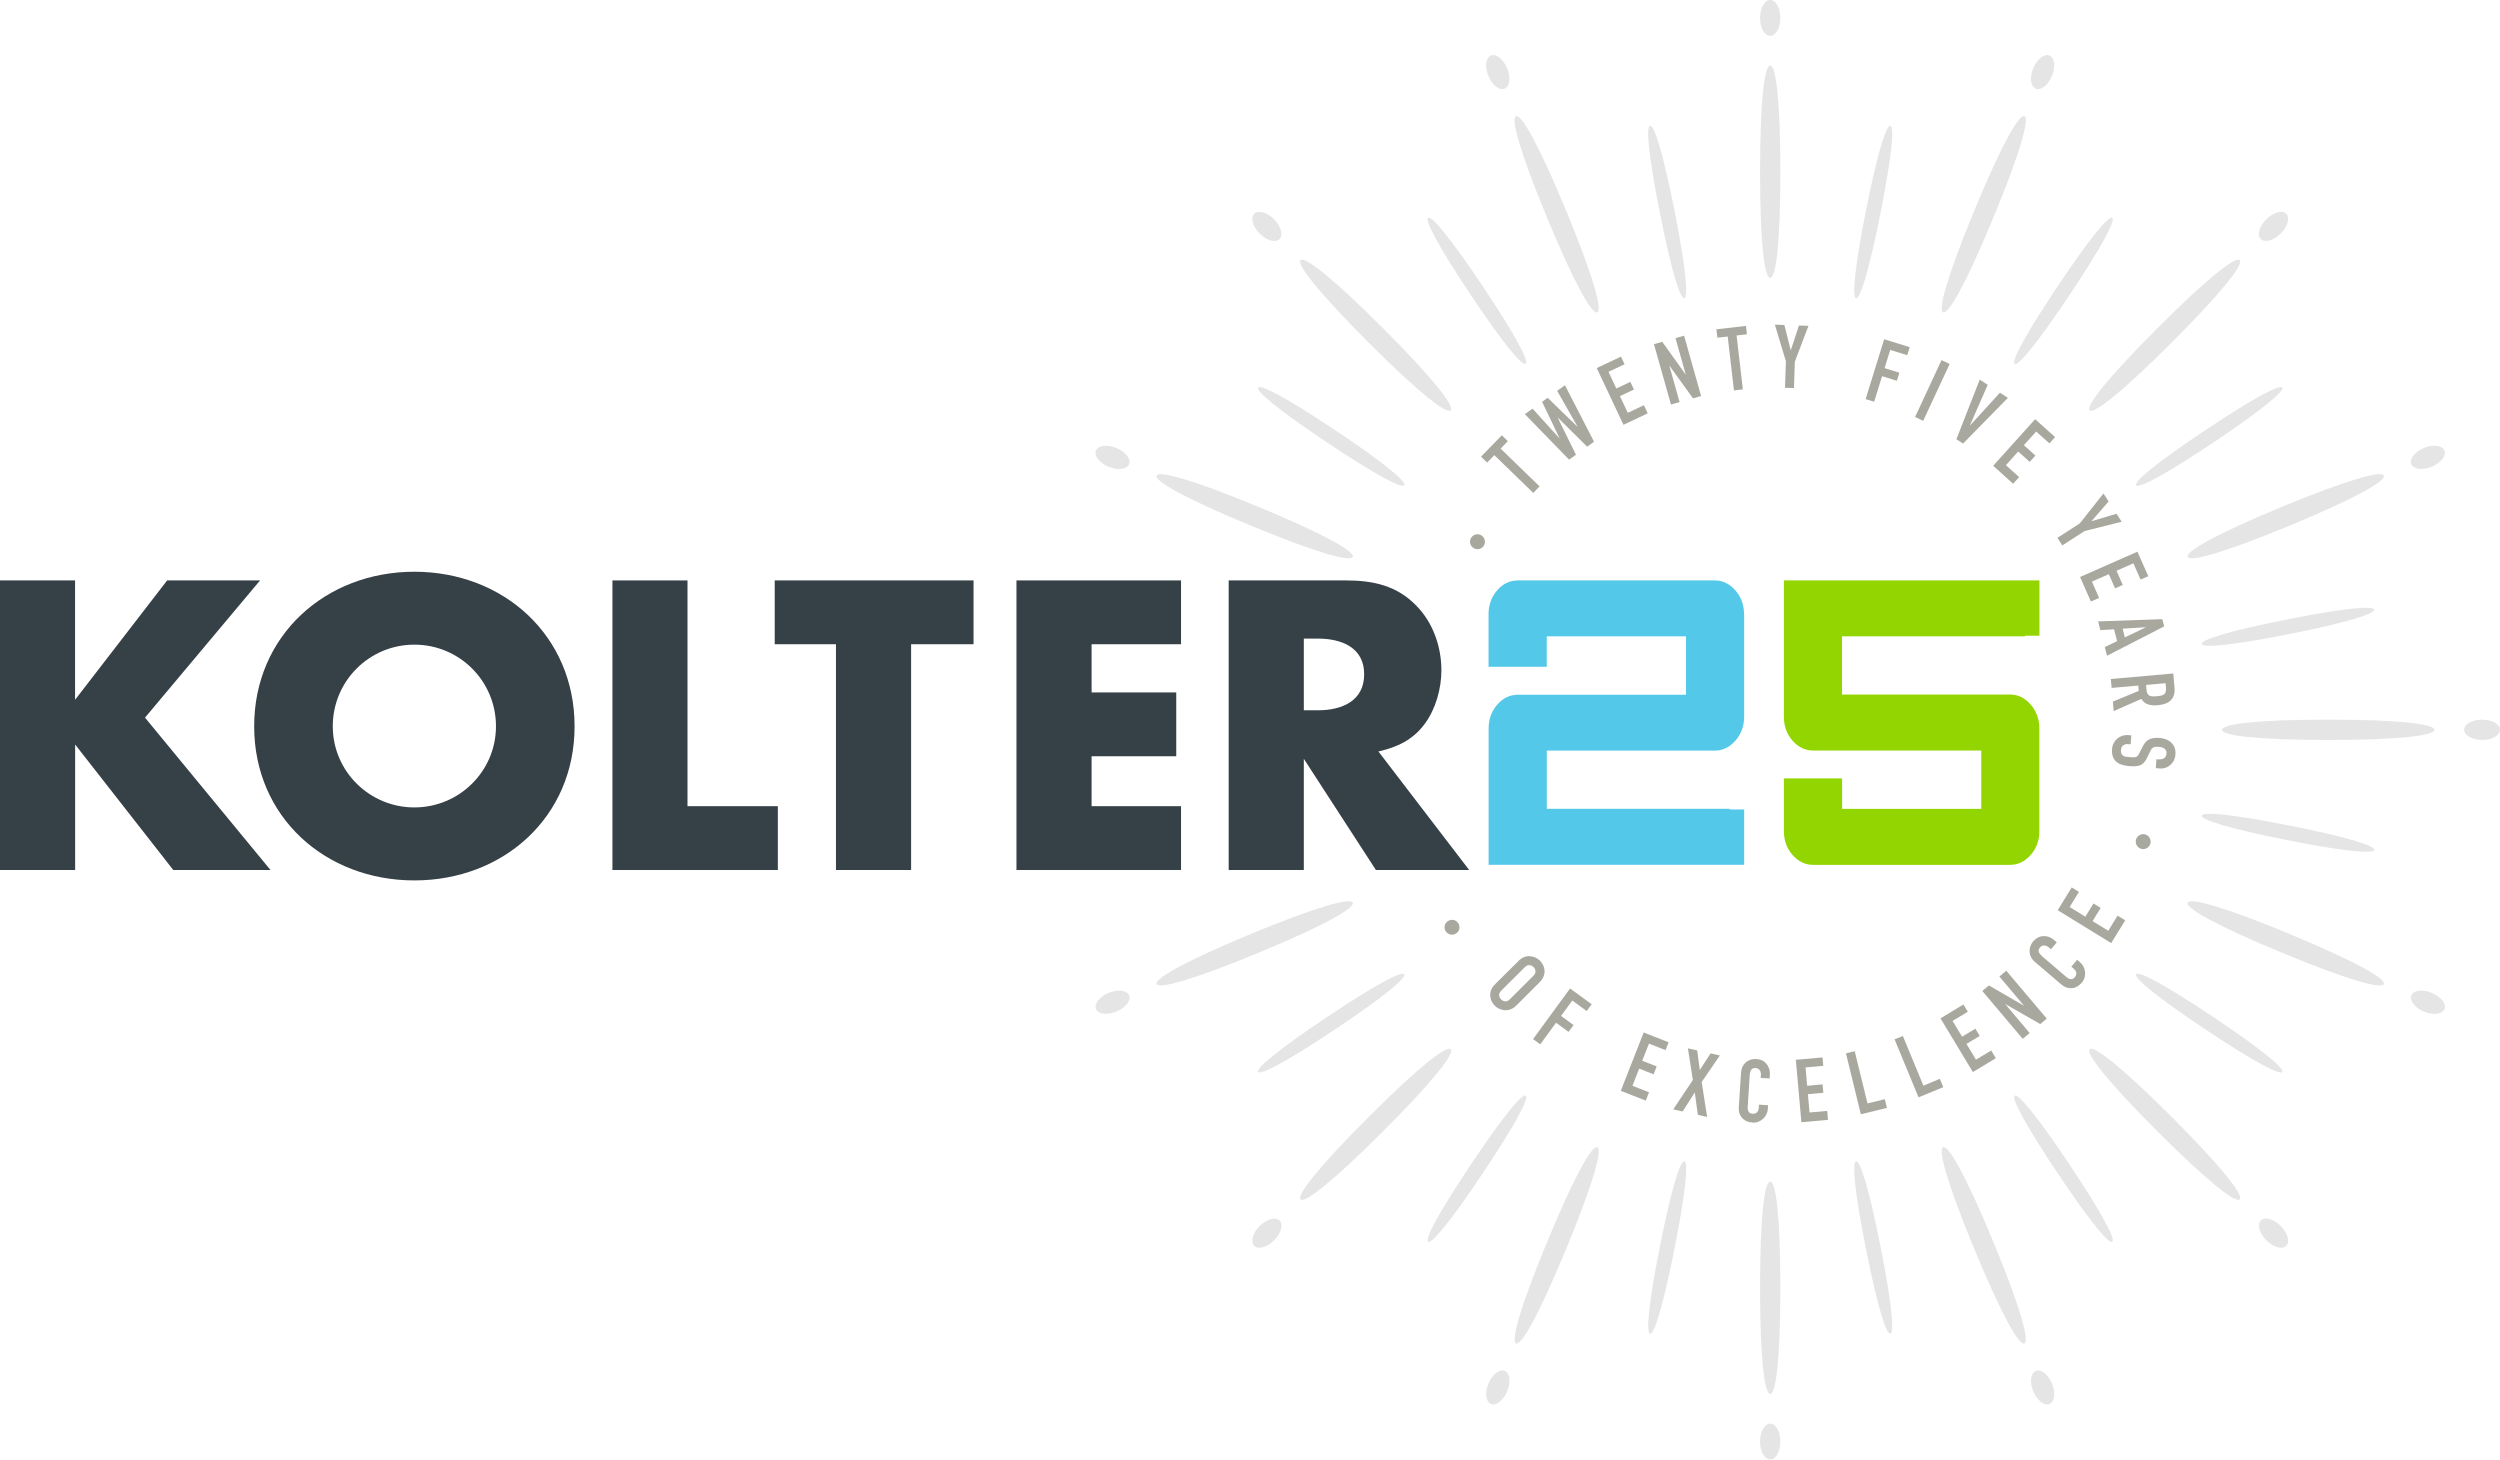 <?xml version="1.0" encoding="UTF-8"?>
<svg id="Layer_1" data-name="Layer 1" xmlns="http://www.w3.org/2000/svg" viewBox="0 0 360 210.18">
  <defs>
    <style>
      .cls-1 {
        opacity: .12;
      }

      .cls-2 {
        fill: #a9a89f;
      }

      .cls-3 {
        fill: #231f20;
      }

      .cls-4 {
        fill: #364147;
      }

      .cls-5 {
        fill: #93d500;
      }

      .cls-6 {
        fill: #54c8e8;
      }
    </style>
  </defs>
  <g>
    <path class="cls-2" d="M212.2,78.92c-.13-.08-.23-.17-.32-.29-.08-.12-.14-.24-.17-.37-.03-.13-.04-.27-.02-.41,.02-.14,.07-.27,.15-.4,.08-.13,.17-.23,.29-.32,.12-.08,.24-.14,.37-.17,.13-.03,.27-.04,.41-.02s.27,.07,.4,.15c.13,.08,.23,.17,.32,.29,.08,.12,.14,.24,.17,.37,.03,.13,.04,.27,.02,.41-.02,.14-.07,.28-.14,.4s-.17,.23-.29,.32c-.12,.08-.24,.14-.37,.17-.13,.03-.27,.04-.41,.02-.14-.02-.27-.07-.4-.14Z"/>
    <path class="cls-2" d="M220.79,70.98l-5.61-5.44-1.04,1.07-.87-.85,2.99-3.08,.87,.85-1.04,1.07,5.61,5.44-.9,.93Z"/>
    <path class="cls-2" d="M225.36,55.49l4.18,8.12-.99,.71-4.22-4.18h-.02l2.63,5.34-.99,.71-6.37-6.55,1.11-.8,3.87,4.28h.02l-2.52-5.26,.8-.58,4.28,4.15h.02l-2.93-5.15,1.11-.8Z"/>
    <path class="cls-2" d="M233.78,61.17l-3.85-8.17,3.49-1.65,.52,1.1-2.32,1.09,1.13,2.4,2.02-.95,.52,1.1-2.02,.95,1.13,2.4,2.32-1.09,.55,1.17-3.49,1.65Z"/>
    <path class="cls-2" d="M240.62,58.25l-2.45-8.69,1.2-.34,3.36,4.71h.02l-1.48-5.24,1.24-.35,2.45,8.69-1.17,.33-3.38-4.69h-.02l1.47,5.23-1.24,.35Z"/>
    <path class="cls-2" d="M249.69,56.22l-.9-7.76-1.49,.17-.14-1.21,4.26-.49,.14,1.21-1.49,.17,.9,7.76-1.28,.15Z"/>
    <path class="cls-2" d="M257.04,55.83l.13-3.81-1.59-5.27,1.37,.05,.91,3.62h.02l1.17-3.55,1.37,.05-1.96,5.15-.13,3.81-1.29-.04Z"/>
    <path class="cls-2" d="M268.65,57.47l2.67-8.62,3.68,1.14-.36,1.16-2.45-.76-.81,2.62,2.13,.66-.36,1.16-2.13-.66-1.14,3.68-1.24-.38Z"/>
    <path class="cls-2" d="M275.77,60.05l3.81-8.19,1.17,.55-3.81,8.19-1.17-.55Z"/>
    <path class="cls-2" d="M289.14,57.29l-6.46,6.58-.96-.62,3.36-8.58,1.15,.74-2.56,5.85h.02l4.3-4.71,1.15,.74Z"/>
    <path class="cls-2" d="M287.02,67.07l6.04-6.71,2.87,2.58-.81,.91-1.91-1.71-1.77,1.97,1.66,1.49-.82,.91-1.66-1.49-1.77,1.97,1.91,1.71-.87,.96-2.86-2.58Z"/>
    <path class="cls-2" d="M296.27,77.45l3.21-2.07,3.42-4.32,.74,1.15-2.45,2.82v.02l3.59-1.07,.74,1.15-5.34,1.34-3.21,2.07-.7-1.09Z"/>
    <path class="cls-2" d="M299.53,83.09l8.26-3.65,1.56,3.53-1.11,.49-1.03-2.34-2.43,1.07,.9,2.04-1.11,.49-.9-2.04-2.43,1.07,1.03,2.35-1.18,.52-1.56-3.53Z"/>
    <path class="cls-2" d="M302.12,89.48l9.25-.32,.27,1.04-8.23,4.23-.32-1.25,1.78-.86-.45-1.7-1.97,.12-.32-1.25Zm3.86,2.3l3.01-1.44v-.02l-3.33,.21,.32,1.25Z"/>
    <path class="cls-2" d="M303.95,97.78l9-.8,.18,2.07c.13,1.52-.68,2.35-2.44,2.51-.53,.05-.99,0-1.37-.13-.39-.13-.71-.39-.97-.79l-3.98,1.76-.12-1.37,3.73-1.54-.07-.77-3.84,.34-.11-1.29Zm7.9,.6l-2.81,.25,.06,.73c.02,.23,.07,.4,.14,.53,.07,.13,.17,.23,.3,.29,.12,.06,.27,.09,.45,.1,.17,0,.38,0,.6-.02,.23-.02,.43-.05,.6-.09,.17-.04,.32-.1,.44-.19,.22-.18,.31-.49,.27-.94l-.06-.67Z"/>
    <path class="cls-2" d="M310.43,110.62l.1-1.29,.29,.02c.29,.02,.55-.03,.78-.15,.22-.12,.35-.35,.37-.68,.01-.18,0-.32-.07-.44-.06-.12-.14-.21-.23-.29-.1-.08-.23-.13-.36-.17s-.28-.06-.43-.07c-.18-.01-.32-.02-.44-.01-.12,0-.23,.03-.32,.07-.1,.04-.18,.11-.26,.2s-.15,.22-.23,.38l-.47,.96c-.13,.28-.28,.5-.44,.67-.16,.17-.34,.29-.54,.38-.21,.08-.44,.12-.7,.14-.26,.01-.55,0-.88-.02-.38-.03-.73-.09-1.05-.2-.32-.1-.59-.24-.8-.43-.22-.19-.39-.44-.5-.74-.11-.3-.15-.65-.12-1.06,.02-.31,.1-.6,.23-.86,.13-.26,.3-.48,.51-.66,.21-.18,.45-.32,.71-.41,.26-.09,.55-.13,.85-.11l.48,.04-.1,1.29-.4-.03c-.24-.02-.45,.04-.65,.16s-.31,.35-.34,.68c-.02,.22,0,.39,.06,.52,.05,.13,.14,.23,.25,.31,.11,.08,.25,.13,.41,.15,.16,.02,.35,.04,.55,.06,.24,.02,.43,.02,.58,.02s.28-.03,.37-.07c.1-.05,.18-.12,.24-.22,.07-.09,.14-.22,.22-.37l.45-.9c.27-.54,.6-.89,.99-1.05,.39-.16,.87-.22,1.43-.18,.34,.03,.65,.1,.95,.21,.3,.12,.55,.27,.75,.48,.21,.19,.36,.43,.47,.71,.11,.29,.15,.62,.12,1-.02,.32-.11,.61-.24,.87s-.31,.47-.52,.65c-.43,.36-.91,.52-1.44,.48l-.63-.05Z"/>
  </g>
  <g>
    <path class="cls-2" d="M208.53,132.62c.13-.08,.26-.13,.4-.15,.14-.02,.28-.02,.41,.01,.13,.03,.26,.09,.37,.17,.12,.08,.22,.19,.29,.31,.08,.12,.13,.26,.15,.4,.02,.14,.02,.28-.01,.41-.03,.13-.09,.26-.17,.37s-.18,.22-.31,.29c-.12,.08-.26,.13-.4,.15-.14,.02-.28,.02-.41-.01-.13-.03-.26-.09-.38-.17-.12-.08-.22-.19-.29-.31-.08-.13-.13-.26-.15-.4-.02-.14-.02-.28,.01-.41,.03-.13,.09-.26,.17-.37,.08-.12,.19-.22,.31-.29Z"/>
    <path class="cls-2" d="M218.66,138.37c.26-.26,.53-.44,.82-.55,.29-.11,.57-.15,.85-.13,.27,.02,.53,.09,.78,.2,.25,.12,.46,.27,.65,.45,.18,.19,.33,.4,.45,.65,.12,.25,.18,.51,.21,.78,.01,.27-.04,.56-.15,.84-.11,.29-.29,.56-.55,.82l-3.38,3.37c-.27,.27-.54,.45-.83,.55-.28,.1-.56,.14-.83,.12-.28-.02-.54-.09-.79-.2-.25-.12-.46-.27-.65-.45-.19-.19-.33-.4-.45-.65-.12-.25-.18-.51-.19-.78-.02-.28,.01-.55,.12-.83,.1-.28,.29-.56,.56-.82l3.38-3.36Zm-2.47,4.28c-.22,.22-.32,.45-.31,.67,.02,.23,.11,.42,.28,.59,.17,.17,.36,.26,.59,.28,.23,.02,.45-.08,.67-.3l3.38-3.37c.22-.22,.32-.44,.31-.67-.02-.23-.11-.42-.28-.59s-.36-.26-.59-.28c-.23-.02-.45,.08-.67,.3l-3.38,3.36Z"/>
    <path class="cls-2" d="M220.76,149.63l5.33-7.29,3.11,2.27-.72,.98-2.07-1.51-1.62,2.21,1.8,1.32-.72,.98-1.8-1.32-2.27,3.11-1.05-.76Z"/>
    <path class="cls-2" d="M233.39,157.09l3.3-8.41,3.59,1.41-.44,1.13-2.39-.94-.97,2.47,2.08,.81-.44,1.14-2.08-.82-.97,2.47,2.39,.94-.47,1.2-3.59-1.41Z"/>
    <path class="cls-2" d="M240.95,159.74l2.82-4.22-.71-4.56,1.34,.3,.37,2.83,1.55-2.4,1.34,.3-2.62,3.82,.79,5.03-1.34-.3-.44-3.22-1.75,2.73-1.34-.3Z"/>
    <path class="cls-2" d="M254.61,159.13l-.04,.56c-.02,.28-.09,.54-.21,.78-.12,.24-.28,.45-.48,.64-.2,.18-.42,.32-.68,.42-.26,.1-.53,.14-.82,.12-.24-.02-.49-.06-.74-.15-.25-.08-.47-.22-.66-.4-.19-.18-.35-.41-.46-.68-.12-.27-.16-.62-.13-1.03l.32-4.96c.02-.3,.09-.57,.2-.81,.12-.25,.28-.46,.47-.63,.2-.17,.43-.3,.69-.39,.27-.09,.55-.12,.86-.1,.61,.04,1.09,.27,1.44,.69,.17,.2,.3,.44,.39,.72,.09,.27,.12,.57,.1,.88l-.03,.51-1.29-.08,.03-.43c.02-.25-.04-.48-.17-.67-.13-.19-.32-.3-.57-.32-.32-.02-.54,.06-.66,.26s-.19,.44-.21,.74l-.29,4.61c-.02,.26,.03,.49,.13,.67,.1,.19,.3,.29,.6,.3,.08,0,.18,0,.27-.03,.1-.02,.19-.06,.28-.13,.08-.06,.15-.15,.21-.27,.06-.12,.09-.26,.1-.44l.03-.44,1.29,.08Z"/>
    <path class="cls-2" d="M259.4,161.61l-.8-9,3.84-.34,.11,1.21-2.55,.23,.23,2.64,2.22-.2,.11,1.21-2.22,.2,.23,2.64,2.55-.23,.11,1.29-3.84,.34Z"/>
    <path class="cls-2" d="M267.96,160.45l-2.14-8.77,1.26-.31,1.84,7.52,2.49-.61,.31,1.26-3.75,.91Z"/>
    <path class="cls-2" d="M276.27,158.02l-3.45-8.35,1.19-.49,2.96,7.15,2.37-.98,.49,1.2-3.57,1.47Z"/>
    <path class="cls-2" d="M284.09,154.37l-4.66-7.73,3.3-1.99,.63,1.04-2.19,1.32,1.37,2.27,1.91-1.15,.63,1.04-1.91,1.15,1.37,2.27,2.19-1.32,.67,1.11-3.3,1.99Z"/>
    <path class="cls-2" d="M291.28,149.6l-5.83-6.9,.95-.8,5,2.9,.02-.02-3.51-4.16,.99-.84,5.83,6.9-.93,.79-5.01-2.87h-.02l3.5,4.16-.99,.83Z"/>
    <path class="cls-2" d="M299.11,138.21l.42,.36c.21,.18,.38,.39,.5,.63s.19,.5,.22,.77c.03,.27,0,.53-.07,.8-.07,.26-.21,.5-.39,.72-.16,.19-.35,.35-.56,.5-.22,.15-.45,.25-.71,.29-.26,.04-.53,.03-.82-.04s-.59-.24-.91-.51l-3.78-3.23c-.23-.19-.4-.41-.53-.65-.13-.24-.2-.49-.22-.76-.02-.26,.01-.52,.1-.79,.09-.27,.23-.52,.44-.76,.4-.46,.87-.71,1.42-.74,.27-.01,.54,.02,.81,.12,.27,.09,.53,.24,.76,.45l.39,.33-.84,.99-.33-.28c-.19-.16-.41-.25-.64-.26-.24-.01-.43,.08-.59,.26-.21,.24-.27,.47-.19,.68,.08,.21,.24,.41,.47,.61l3.51,3c.2,.17,.4,.27,.61,.3,.21,.03,.41-.07,.6-.29,.05-.06,.1-.14,.14-.24s.06-.19,.07-.3c0-.1-.03-.21-.09-.33-.06-.12-.15-.23-.29-.35l-.34-.29,.84-.99Z"/>
    <path class="cls-2" d="M304,135.8l-7.69-4.73,2.02-3.28,1.04,.64-1.34,2.18,2.26,1.39,1.17-1.9,1.04,.64-1.17,1.9,2.26,1.39,1.34-2.18,1.1,.68-2.02,3.28Z"/>
    <path class="cls-2" d="M308.28,122.21c-.14-.05-.27-.12-.37-.21-.11-.09-.19-.2-.25-.32-.06-.12-.1-.25-.11-.39-.01-.14,0-.29,.05-.43,.04-.14,.11-.27,.21-.37,.09-.11,.2-.19,.32-.25s.25-.1,.4-.12c.14-.01,.28,0,.42,.05,.14,.05,.27,.12,.37,.21,.11,.09,.19,.2,.25,.32,.06,.12,.1,.25,.12,.4s0,.28-.05,.43c-.05,.14-.12,.27-.21,.37-.09,.11-.2,.19-.32,.25-.12,.06-.25,.1-.4,.12-.14,.01-.28,0-.43-.05Z"/>
  </g>
  <path class="cls-4" d="M24.95,125.28l-14.13-18.07v18.07H0v-41.7H10.81v17.19l13.26-17.19h13.38l-16.57,19.76,18.07,21.94h-14Z"/>
  <path class="cls-4" d="M59.67,126.78c-12.82,0-23.07-9.13-23.07-22.19s10.25-22.26,23.07-22.26,23.07,9.19,23.07,22.26-10.25,22.19-23.07,22.19Zm0-33.95c-6.5,0-11.75,5.25-11.75,11.75s5.31,11.69,11.75,11.69,11.75-5.19,11.75-11.69-5.25-11.75-11.75-11.75Z"/>
  <path class="cls-4" d="M88.19,125.28v-41.7h10.81v32.51h13.01v9.19h-23.82Z"/>
  <path class="cls-4" d="M131.2,92.77v32.51h-10.82v-32.51h-8.82v-9.19h28.63v9.19h-9Z"/>
  <path class="cls-4" d="M146.37,125.28v-41.7h23.7v9.19h-12.88v6.94h12.19v9.19h-12.19v7.19h12.88v9.19h-23.7Z"/>
  <path class="cls-4" d="M198.13,125.28l-10.38-16.01v16.01h-10.82v-41.7h16.88c3.94,0,7.38,.75,10.19,3.69,2.38,2.44,3.56,5.88,3.56,9.25,0,2.63-.81,5.56-2.38,7.69-1.69,2.31-3.94,3.38-6.69,4l13.07,17.07h-13.44Zm-8.32-33.32h-2.06v10.32h2.06c3.38,0,6.63-1.31,6.63-5.19s-3.31-5.13-6.63-5.13Z"/>
  <path class="cls-5" d="M291.59,91.64v-.09h2.09v-7.97h-36.8v19.63c0,1.34,.41,2.48,1.24,3.44,.83,.95,1.83,1.43,2.99,1.43h24.19v8.4h-20.04v-4.39h-8.38v7.58c0,1.34,.41,2.48,1.24,3.44,.83,.95,1.83,1.43,2.99,1.43h28.33c1.15,0,2.14-.48,2.98-1.43,.84-.95,1.25-2.1,1.25-3.44v-14.77c0-1.32-.42-2.47-1.25-3.44-.84-.97-1.83-1.45-2.98-1.45h-24.19v-8.38h26.33Z"/>
  <path class="cls-6" d="M251.14,88.44c0-1.33-.42-2.49-1.25-3.43-.83-.95-1.84-1.43-2.98-1.43h-28.33c-1.16,0-2.17,.48-2.99,1.43-.82,.95-1.24,2.1-1.24,3.43v7.58h8.38v-4.39h20.05v8.41h-24.19c-1.16,0-2.17,.48-2.99,1.43-.82,.95-1.24,2.1-1.24,3.43v19.63h36.8v-7.97h-2.09v-.09h-26.33v-8.38h24.19c1.14,0,2.15-.49,2.98-1.45,.83-.96,1.25-2.12,1.25-3.43v-14.77Z"/>
  <g class="cls-1">
    <path class="cls-3" d="M254.91,170.15c-.81,0-1.46,4.79-1.46,15.28s.65,15.29,1.46,15.29,1.46-4.8,1.46-15.29-.65-15.28-1.46-15.28Z"/>
    <path class="cls-3" d="M254.91,205.01c-.81,0-1.46,1.15-1.46,2.58s.65,2.58,1.46,2.58,1.46-1.16,1.46-2.58-.65-2.58-1.46-2.58Z"/>
    <path class="cls-3" d="M254.91,40.02c.81,0,1.46-4.79,1.46-15.28s-.65-15.29-1.46-15.29-1.46,4.8-1.46,15.29,.65,15.28,1.46,15.28Z"/>
    <path class="cls-3" d="M254.91,5.16c.81,0,1.46-1.15,1.46-2.58s-.65-2.58-1.46-2.58-1.46,1.16-1.46,2.58,.65,2.58,1.46,2.58Z"/>
    <path class="cls-3" d="M272.21,18.12c-.58-.12-1.82,3.69-3.51,12.21-1.69,8.52-2,12.5-1.43,12.62,.57,.11,1.81-3.68,3.51-12.2,1.69-8.52,2.01-12.51,1.43-12.62Z"/>
    <path class="cls-3" d="M242.55,167.23c-.57-.11-1.82,3.68-3.51,12.2-1.7,8.52-2,12.51-1.43,12.62,.57,.12,1.82-3.69,3.51-12.21,1.69-8.52,2-12.5,1.43-12.62Z"/>
    <path class="cls-3" d="M230.01,165.2c-.74-.31-3.18,3.87-7.19,13.56-4.02,9.69-5.25,14.38-4.51,14.69,.75,.31,3.19-3.88,7.2-13.57,4.01-9.69,5.25-14.37,4.5-14.68Z"/>
    <path class="cls-3" d="M216.67,197.41c-.74-.31-1.79,.51-2.33,1.82-.55,1.32-.39,2.64,.36,2.94,.75,.31,1.79-.51,2.34-1.83,.54-1.31,.39-2.63-.36-2.94Z"/>
    <path class="cls-3" d="M279.81,44.98c.74,.31,3.18-3.87,7.2-13.56,4.02-9.69,5.25-14.38,4.5-14.69-.75-.31-3.19,3.88-7.2,13.57-4.01,9.69-5.24,14.37-4.5,14.68Z"/>
    <path class="cls-3" d="M293.15,12.77c.74,.31,1.79-.51,2.33-1.82,.55-1.32,.39-2.64-.36-2.95-.75-.31-1.79,.51-2.33,1.83-.55,1.32-.39,2.63,.36,2.94Z"/>
    <path class="cls-3" d="M290.11,52.4c.49,.33,3.09-2.71,7.91-9.93,4.83-7.22,6.64-10.8,6.15-11.11-.49-.33-3.09,2.71-7.92,9.94-4.82,7.22-6.64,10.78-6.15,11.11Z"/>
    <path class="cls-3" d="M219.71,157.77c-.49-.33-3.09,2.71-7.91,9.93-4.83,7.22-6.64,10.79-6.15,11.11,.49,.33,3.09-2.71,7.91-9.93,4.83-7.22,6.64-10.79,6.15-11.11Z"/>
    <path class="cls-3" d="M208.9,151.09c-.57-.57-4.42,2.36-11.84,9.78-7.42,7.42-10.35,11.28-9.78,11.85,.57,.57,4.43-2.36,11.85-9.78,7.42-7.42,10.35-11.27,9.78-11.84Z"/>
    <path class="cls-3" d="M181.4,176.54c-1.01,1.01-1.36,2.29-.79,2.86,.57,.57,1.85,.21,2.86-.79,1.01-1.01,1.37-2.28,.79-2.85-.57-.57-1.85-.22-2.86,.79Z"/>
    <path class="cls-3" d="M300.91,59.08c.57,.57,4.42-2.36,11.84-9.78,7.42-7.42,10.35-11.27,9.78-11.84-.57-.57-4.43,2.36-11.84,9.78-7.42,7.42-10.35,11.27-9.78,11.84Z"/>
    <path class="cls-3" d="M328.42,33.64c1.01-1.01,1.37-2.29,.79-2.86-.57-.57-1.85-.21-2.86,.79-1.01,1.01-1.37,2.28-.79,2.85,.57,.57,1.85,.22,2.85-.79Z"/>
    <path class="cls-3" d="M328.64,55.82c-.32-.49-3.89,1.33-11.11,6.15-7.22,4.82-10.26,7.42-9.93,7.91,.32,.49,3.88-1.32,11.11-6.15,7.22-4.83,10.26-7.43,9.94-7.92Z"/>
    <path class="cls-3" d="M181.18,154.35c.32,.49,3.89-1.33,11.11-6.15,7.22-4.82,10.26-7.42,9.93-7.91-.32-.48-3.89,1.32-11.11,6.15-7.22,4.83-10.26,7.43-9.94,7.91Z"/>
    <path class="cls-3" d="M194.8,129.99c-.31-.74-4.99,.49-14.68,4.5-9.69,4.02-13.88,6.46-13.57,7.2,.31,.75,4.99-.49,14.69-4.5,9.69-4.01,13.87-6.45,13.56-7.2Z"/>
    <path class="cls-3" d="M159.65,142.97c-1.32,.55-2.14,1.59-1.83,2.33,.31,.75,1.63,.91,2.95,.36,1.32-.54,2.13-1.59,1.82-2.33-.31-.74-1.62-.91-2.94-.36Z"/>
    <path class="cls-3" d="M315.02,80.19c.31,.74,4.99-.49,14.68-4.5,9.69-4.01,13.88-6.45,13.57-7.2-.31-.75-4.99,.49-14.69,4.5-9.69,4.01-13.87,6.45-13.56,7.2Z"/>
    <path class="cls-3" d="M350.17,67.21c1.32-.55,2.13-1.59,1.83-2.34-.31-.75-1.63-.91-2.95-.36-1.32,.54-2.14,1.58-1.82,2.33,.31,.74,1.63,.91,2.94,.36Z"/>
    <path class="cls-3" d="M329.67,91.3c8.52-1.69,12.33-2.94,12.21-3.51-.11-.58-4.1-.27-12.63,1.43-8.52,1.69-12.31,2.93-12.2,3.51,.12,.57,4.1,.27,12.61-1.43Z"/>
    <path class="cls-3" d="M350.55,105.09c0-.81-4.8-1.46-15.29-1.46s-15.28,.65-15.29,1.46c0,.81,4.79,1.46,15.29,1.46,10.49,0,15.29-.65,15.29-1.46Z"/>
    <path class="cls-3" d="M357.42,103.63c-1.43,0-2.58,.65-2.58,1.46,0,.8,1.16,1.46,2.58,1.46s2.58-.65,2.58-1.46c0-.81-1.16-1.46-2.58-1.46Z"/>
    <path class="cls-3" d="M329.26,120.96c8.52,1.7,12.51,2,12.62,1.43,.12-.58-3.69-1.82-12.21-3.51-8.52-1.69-12.5-2-12.62-1.43-.11,.57,3.68,1.81,12.2,3.51Z"/>
    <path class="cls-3" d="M180.12,75.69c9.69,4.01,14.37,5.25,14.68,4.5,.31-.74-3.87-3.18-13.56-7.19-9.7-4.02-14.38-5.25-14.69-4.51-.31,.75,3.88,3.19,13.57,7.2Z"/>
    <path class="cls-3" d="M159.65,67.21c1.31,.54,2.63,.39,2.94-.36,.31-.75-.51-1.79-1.82-2.33-1.32-.55-2.64-.39-2.95,.36-.31,.75,.51,1.79,1.83,2.34Z"/>
    <path class="cls-3" d="M329.7,134.49c-9.69-4.01-14.37-5.25-14.68-4.5-.31,.74,3.87,3.18,13.57,7.2,9.69,4.02,14.38,5.25,14.68,4.51,.31-.75-3.88-3.18-13.57-7.2Z"/>
    <path class="cls-3" d="M350.17,142.97c-1.32-.54-2.63-.39-2.94,.36-.31,.74,.51,1.79,1.82,2.34,1.32,.55,2.64,.39,2.95-.36,.31-.75-.51-1.79-1.83-2.33Z"/>
    <path class="cls-3" d="M317.53,148.2c7.22,4.83,10.79,6.64,11.11,6.16,.33-.49-2.71-3.09-9.94-7.92-7.22-4.82-10.78-6.64-11.11-6.15-.32,.49,2.71,3.09,9.93,7.91Z"/>
    <path class="cls-3" d="M192.29,61.97c-7.22-4.83-10.79-6.64-11.11-6.15-.33,.48,2.71,3.09,9.94,7.91,7.22,4.83,10.79,6.64,11.11,6.15,.32-.49-2.7-3.09-9.93-7.91Z"/>
    <path class="cls-3" d="M208.9,59.08c.57-.57-2.36-4.42-9.77-11.84-7.42-7.42-11.28-10.35-11.85-9.78-.57,.57,2.36,4.42,9.78,11.85,7.42,7.42,11.27,10.35,11.84,9.77Z"/>
    <path class="cls-3" d="M184.25,34.43c.57-.57,.22-1.85-.79-2.86-1.01-1.01-2.29-1.36-2.86-.79-.57,.57-.21,1.85,.79,2.86,1.01,1.01,2.28,1.36,2.85,.79Z"/>
    <path class="cls-3" d="M300.91,151.09c-.57,.57,2.36,4.42,9.78,11.84,7.42,7.42,11.27,10.35,11.84,9.78,.57-.57-2.37-4.42-9.78-11.85-7.42-7.42-11.27-10.34-11.84-9.78Z"/>
    <path class="cls-3" d="M325.57,175.75c-.57,.57-.22,1.85,.79,2.86,1.01,1.01,2.29,1.36,2.86,.79,.57-.57,.21-1.85-.8-2.86-1.01-1.01-2.28-1.37-2.85-.79Z"/>
    <path class="cls-3" d="M290.11,157.77c-.48,.32,1.32,3.88,6.15,11.11,4.83,7.23,7.43,10.26,7.91,9.94,.49-.32-1.33-3.89-6.15-11.11-4.82-7.22-7.42-10.26-7.91-9.93Z"/>
    <path class="cls-3" d="M219.71,52.4c.48-.33-1.32-3.89-6.15-11.11-4.83-7.22-7.43-10.26-7.92-9.93-.48,.32,1.33,3.89,6.15,11.11,4.82,7.22,7.42,10.26,7.91,9.93Z"/>
    <path class="cls-3" d="M230.01,44.98c.74-.31-.49-4.98-4.5-14.68-4.02-9.69-6.46-13.88-7.21-13.57-.74,.31,.49,4.99,4.51,14.69,4.01,9.69,6.45,13.87,7.2,13.56Z"/>
    <path class="cls-3" d="M216.67,12.77c.75-.31,.91-1.63,.36-2.94-.55-1.32-1.59-2.14-2.34-1.83-.75,.31-.91,1.63-.36,2.94,.54,1.32,1.59,2.14,2.33,1.83Z"/>
    <path class="cls-3" d="M279.81,165.2c-.74,.31,.48,4.99,4.5,14.68,4.01,9.69,6.45,13.88,7.2,13.57,.75-.31-.49-4.99-4.5-14.69-4.01-9.69-6.45-13.87-7.19-13.56Z"/>
    <path class="cls-3" d="M293.15,197.41c-.74,.31-.91,1.63-.36,2.94,.55,1.32,1.59,2.13,2.33,1.83,.75-.31,.91-1.63,.36-2.95-.54-1.31-1.59-2.13-2.33-1.82Z"/>
    <path class="cls-3" d="M267.27,167.23c-.57,.12-.27,4.1,1.43,12.61,1.69,8.52,2.94,12.33,3.51,12.21,.58-.11,.26-4.1-1.43-12.62-1.69-8.52-2.93-12.31-3.51-12.2Z"/>
    <path class="cls-3" d="M237.61,18.12c-.58,.11-.27,4.1,1.43,12.62,1.69,8.52,2.93,12.32,3.51,12.21,.57-.12,.27-4.1-1.42-12.62-1.7-8.52-2.94-12.33-3.51-12.21Z"/>
  </g>
</svg>